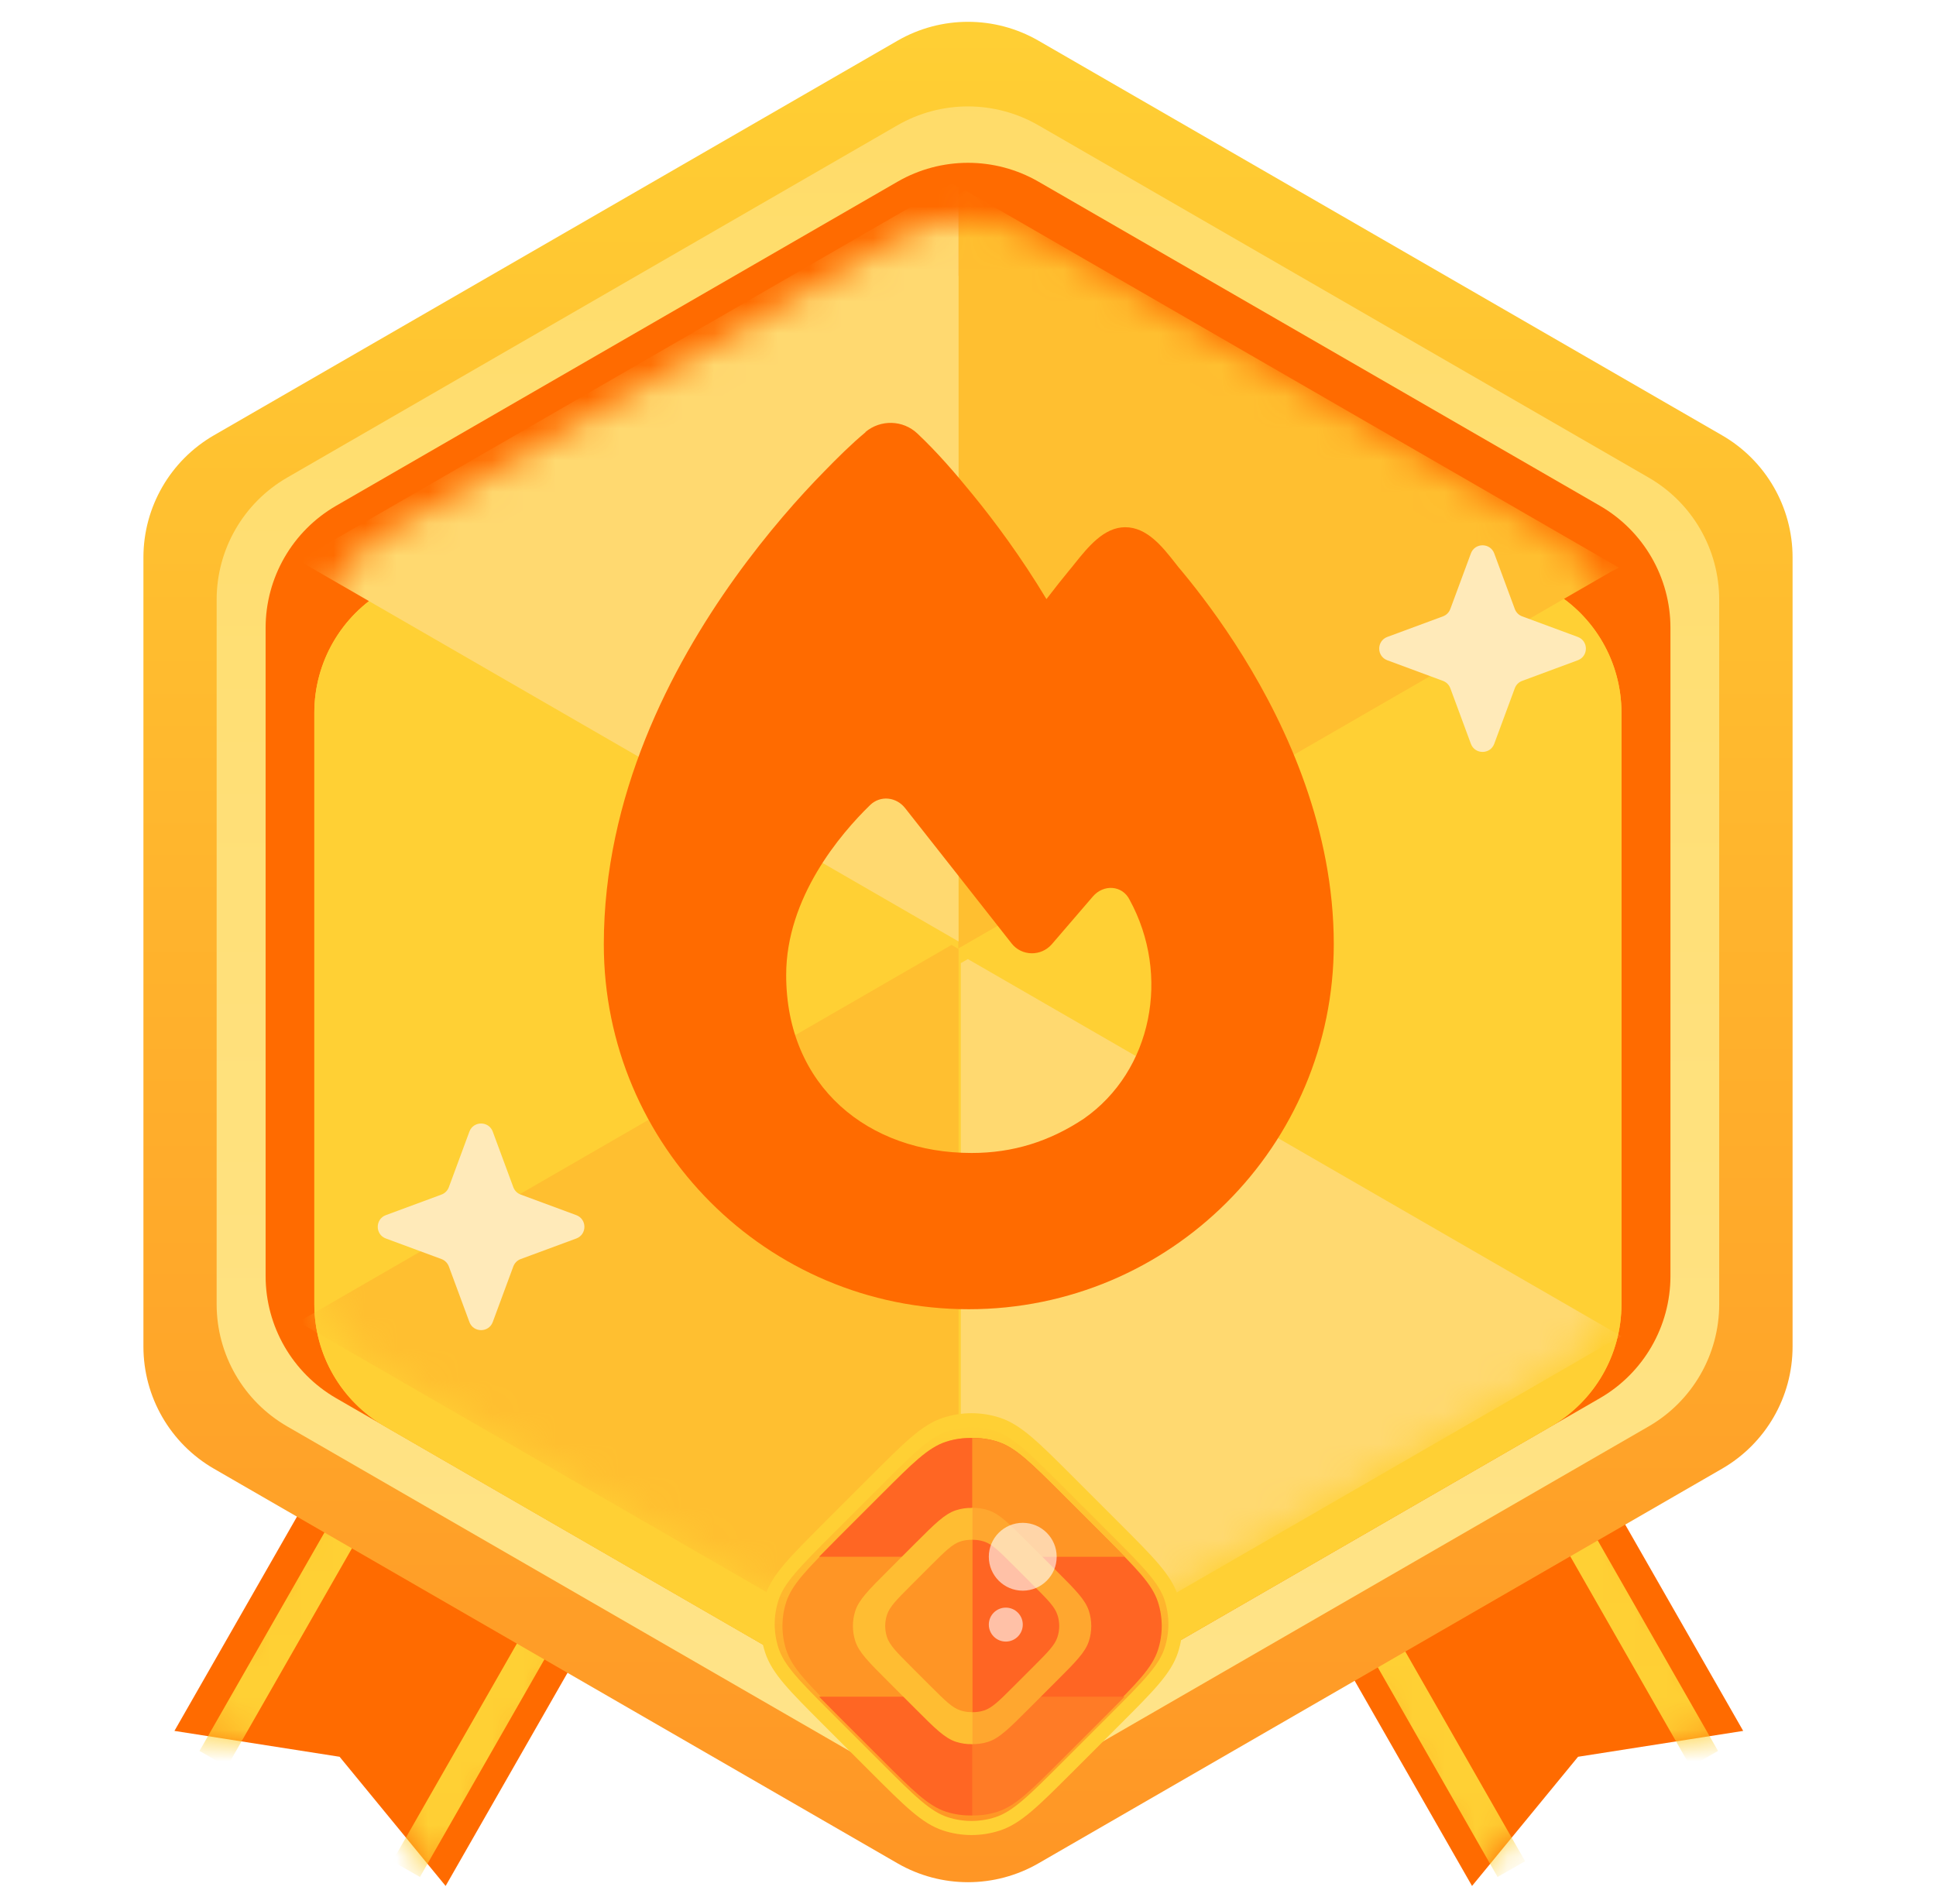 <svg width="61" height="60" viewBox="0 0 61 60" fill="none" xmlns="http://www.w3.org/2000/svg">
<g clip-path="url(#clip0_954_33130)">
<path d="M10.383 46L18.927 50.886L14.041 59.431L10.7 55.36L5.496 54.545L10.383 46Z" fill="#FF6B00"/>
<mask id="mask0_954_33130" style="mask-type:alpha" maskUnits="userSpaceOnUse" x="5" y="46" width="14" height="14">
<path d="M10.383 46L18.927 50.886L14.041 59.431L10.7 55.36L5.496 54.545L10.383 46Z" fill="#FF6B00"/>
</mask>
<g mask="url(#mask0_954_33130)">
<rect x="11.25" y="46.496" width="1" height="10" transform="rotate(29.764 11.25 46.496)" fill="#FFD034"/>
<rect x="17.328" y="49.971" width="1" height="10" transform="rotate(29.764 17.328 49.971)" fill="#FFD034"/>
</g>
<path d="M50.039 46L41.495 50.886L46.381 59.431L49.722 55.36L54.925 54.545L50.039 46Z" fill="#FF6B00"/>
<mask id="mask1_954_33130" style="mask-type:alpha" maskUnits="userSpaceOnUse" x="41" y="46" width="14" height="14">
<path d="M50.039 46L41.495 50.886L46.381 59.431L49.722 55.36L54.925 54.545L50.039 46Z" fill="#FF6B00"/>
</mask>
<g mask="url(#mask1_954_33130)">
<rect width="1" height="10" transform="matrix(-0.868 0.496 0.496 0.868 49.172 46.496)" fill="#FFD034"/>
<rect width="1" height="10" transform="matrix(-0.868 0.496 0.496 0.868 43.094 49.971)" fill="#FFD034"/>
</g>
<path d="M28.278 1.283C29.653 0.489 31.347 0.489 32.722 1.283L54.258 13.717C55.634 14.511 56.481 15.978 56.481 17.566V42.434C56.481 44.022 55.634 45.489 54.258 46.283L32.722 58.717C31.347 59.511 29.653 59.511 28.278 58.717L6.741 46.283C5.366 45.489 4.519 44.022 4.519 42.434V17.566C4.519 15.978 5.366 14.511 6.741 13.717L28.278 1.283Z" fill="url(#paint0_linear_954_33130)"/>
<path d="M28.275 3.949C29.65 3.155 31.345 3.155 32.72 3.949L51.947 15.05C53.322 15.844 54.169 17.311 54.169 18.899V41.1C54.169 42.688 53.322 44.155 51.947 44.949L32.72 56.05C31.345 56.844 29.65 56.844 28.275 56.05L9.048 44.949C7.673 44.155 6.826 42.688 6.826 41.1V18.899C6.826 17.311 7.673 15.844 9.048 15.05L28.275 3.949Z" fill="url(#paint1_linear_954_33130)"/>
<path d="M28.279 5.726C29.654 4.932 31.348 4.932 32.723 5.726L50.41 15.938C51.785 16.732 52.633 18.199 52.633 19.787V40.211C52.633 41.798 51.785 43.266 50.41 44.06L32.723 54.272C31.348 55.065 29.654 55.065 28.279 54.272L10.591 44.06C9.216 43.266 8.369 41.798 8.369 40.211V19.787C8.369 18.199 9.216 16.732 10.591 15.938L28.279 5.726Z" fill="#FF6B00"/>
<g filter="url(#filter0_i_954_33130)">
<path d="M28.274 7.506C29.649 6.712 31.344 6.712 32.719 7.506L48.867 16.828C50.242 17.622 51.089 19.09 51.089 20.677V39.323C51.089 40.911 50.242 42.378 48.867 43.172L32.719 52.495C31.344 53.289 29.649 53.289 28.274 52.495L12.127 43.172C10.752 42.378 9.904 40.911 9.904 39.323V20.677C9.904 19.09 10.752 17.622 12.127 16.828L28.274 7.506Z" fill="#FFD034"/>
</g>
<g filter="url(#filter1_i_954_33130)">
<path d="M28.274 7.506C29.649 6.712 31.344 6.712 32.719 7.506L48.867 16.828C50.242 17.622 51.089 19.09 51.089 20.677V39.323C51.089 40.911 50.242 42.378 48.867 43.172L32.719 52.495C31.344 53.289 29.649 53.289 28.274 52.495L12.127 43.172C10.752 42.378 9.904 40.911 9.904 39.323V20.677C9.904 19.09 10.752 17.622 12.127 16.828L28.274 7.506Z" fill="#FFD034"/>
</g>
<mask id="mask2_954_33130" style="mask-type:alpha" maskUnits="userSpaceOnUse" x="9" y="6" width="43" height="48">
<path d="M28.274 7.506C29.649 6.712 31.344 6.712 32.719 7.506L48.867 16.828C50.242 17.622 51.089 19.09 51.089 20.677V39.323C51.089 40.911 50.242 42.378 48.867 43.172L32.719 52.495C31.344 53.289 29.649 53.289 28.274 52.495L12.127 43.172C10.752 42.378 9.904 40.911 9.904 39.323V20.677C9.904 19.09 10.752 17.622 12.127 16.828L28.274 7.506Z" fill="#FFD034"/>
</mask>
<g mask="url(#mask2_954_33130)">
<path d="M51.01 17.889L50.787 18L30.195 29.889V6.128L30.418 6L51.01 17.889Z" fill="#FFBF30"/>
<path d="M51.088 42.111L50.865 42.223L30.273 54.111V30.351L30.496 30.223L51.088 42.111Z" fill="#FFD970"/>
<path d="M9.389 17.668L9.611 17.779L30.203 29.668V5.907L29.981 5.779L9.389 17.668Z" fill="#FFD970"/>
<path d="M9.389 41.666L9.611 41.777L30.203 53.666V29.905L29.981 29.777L9.389 41.666Z" fill="#FFBF30"/>
</g>
<path d="M26.097 54.192C25.043 53.138 24.515 52.611 24.318 52.003C24.144 51.468 24.144 50.892 24.318 50.357C24.515 49.749 25.043 49.222 26.097 48.168L27.6 46.665C28.654 45.611 29.181 45.084 29.789 44.886C30.324 44.712 30.9 44.712 31.434 44.886C32.042 45.084 32.569 45.611 33.624 46.665L35.127 48.168C36.181 49.222 36.708 49.749 36.906 50.357C37.079 50.892 37.079 51.468 36.906 52.003C36.708 52.611 36.181 53.138 35.127 54.192L33.624 55.695C32.569 56.749 32.042 57.276 31.434 57.474C30.9 57.648 30.324 57.648 29.789 57.474C29.181 57.276 28.654 56.749 27.6 55.695L26.097 54.192Z" fill="url(#paint2_linear_954_33130)" stroke="#FFD034" stroke-width="0.444"/>
<path d="M30.609 45.315C30.889 45.308 31.169 45.346 31.438 45.434C31.998 45.616 32.485 46.102 33.457 47.074L34.843 48.461C35.815 49.434 36.302 49.92 36.484 50.48C36.645 50.974 36.645 51.505 36.484 51.998C36.302 52.559 35.815 53.045 34.843 54.018L33.457 55.403C32.484 56.376 31.998 56.863 31.438 57.045C31.169 57.132 30.889 57.17 30.609 57.162V45.315Z" fill="#FF6523"/>
<path d="M30.648 57.163C30.37 57.171 30.09 57.132 29.821 57.045C29.261 56.863 28.774 56.377 27.802 55.404L26.416 54.018C25.444 53.045 24.957 52.559 24.774 51.998C24.614 51.505 24.614 50.974 24.774 50.48C24.957 49.92 25.444 49.434 26.416 48.461L27.802 47.075C28.774 46.103 29.261 45.616 29.821 45.434C30.09 45.346 30.37 45.309 30.648 45.316L30.648 57.163Z" fill="#FF9525"/>
<path d="M30.617 45.317C30.896 45.31 31.176 45.347 31.444 45.435C32.005 45.617 32.492 46.104 33.464 47.076L34.851 48.462C35.072 48.683 35.267 48.88 35.44 49.058H30.617V45.317Z" fill="#FF9525"/>
<path d="M30.633 45.315C30.354 45.308 30.074 45.346 29.806 45.433C29.245 45.615 28.758 46.102 27.785 47.074L26.399 48.46C26.178 48.682 25.982 48.879 25.809 49.057H30.633V45.315Z" fill="#FF6623"/>
<path d="M30.609 57.208C30.888 57.216 31.168 57.178 31.436 57.091C31.997 56.909 32.484 56.422 33.456 55.449L34.843 54.063C35.065 53.842 35.26 53.645 35.434 53.467H30.609V57.208Z" fill="#FF7B26"/>
<path d="M30.633 57.208C30.354 57.216 30.074 57.178 29.806 57.091C29.245 56.909 28.759 56.422 27.786 55.449L26.399 54.063C26.178 53.842 25.982 53.645 25.809 53.467H30.633V57.208Z" fill="#FF6623"/>
<path d="M30.617 47.517C30.793 47.512 30.969 47.536 31.138 47.591C31.49 47.705 31.796 48.011 32.407 48.622L33.278 49.493C33.889 50.104 34.194 50.41 34.309 50.763C34.409 51.073 34.409 51.407 34.309 51.717C34.194 52.069 33.889 52.375 33.278 52.985L32.407 53.856C31.796 54.468 31.49 54.773 31.138 54.888C30.969 54.943 30.793 54.966 30.617 54.961V47.517Z" fill="#FFA72F"/>
<path d="M30.641 54.962C30.465 54.967 30.289 54.943 30.12 54.888C29.768 54.773 29.462 54.468 28.851 53.856L27.98 52.985C27.369 52.375 27.064 52.069 26.949 51.717C26.849 51.407 26.849 51.073 26.949 50.763C27.064 50.41 27.368 50.104 27.98 49.493L28.851 48.622C29.462 48.011 29.768 47.706 30.12 47.592C30.289 47.537 30.465 47.513 30.641 47.518L30.641 54.962Z" fill="#FFBD32"/>
<path d="M30.625 48.523C30.753 48.52 30.882 48.537 31.005 48.577C31.262 48.661 31.485 48.883 31.931 49.329L32.566 49.965C33.012 50.411 33.236 50.635 33.319 50.892C33.393 51.117 33.393 51.361 33.319 51.587C33.236 51.844 33.012 52.068 32.566 52.514L31.931 53.149C31.485 53.595 31.262 53.818 31.005 53.901C30.882 53.941 30.753 53.958 30.625 53.954V48.523Z" fill="#FF6523"/>
<path d="M30.641 53.953C30.513 53.957 30.384 53.94 30.261 53.899C30.004 53.816 29.781 53.593 29.335 53.148L28.699 52.512C28.253 52.066 28.03 51.843 27.946 51.586C27.873 51.36 27.873 51.116 27.946 50.89C28.03 50.633 28.253 50.409 28.699 49.963L29.335 49.327C29.781 48.882 30.004 48.659 30.261 48.575C30.384 48.535 30.513 48.519 30.641 48.523L30.641 53.953Z" fill="#FF9525"/>
<circle opacity="0.6" cx="32.225" cy="49.057" r="1.069" fill="white"/>
<circle opacity="0.6" cx="31.691" cy="51.195" r="0.535" fill="white"/>
<path d="M46.345 17.44C46.471 17.098 46.954 17.098 47.081 17.44L47.729 19.191C47.769 19.299 47.853 19.384 47.961 19.423L49.712 20.071C50.054 20.198 50.054 20.681 49.712 20.807L47.961 21.456C47.853 21.495 47.769 21.58 47.729 21.687L47.081 23.439C46.954 23.78 46.471 23.78 46.345 23.439L45.697 21.687C45.657 21.58 45.572 21.495 45.465 21.456L43.713 20.807C43.371 20.681 43.371 20.198 43.713 20.071L45.465 19.423C45.572 19.384 45.657 19.299 45.697 19.191L46.345 17.44Z" fill="#FFEAB9"/>
<path d="M14.79 35.66C14.916 35.319 15.4 35.319 15.526 35.66L16.174 37.412C16.214 37.52 16.299 37.604 16.406 37.644L18.158 38.292C18.499 38.419 18.499 38.902 18.158 39.028L16.406 39.676C16.299 39.716 16.214 39.801 16.174 39.908L15.526 41.66C15.4 42.001 14.916 42.001 14.79 41.66L14.142 39.908C14.102 39.801 14.018 39.716 13.91 39.676L12.158 39.028C11.817 38.902 11.817 38.419 12.158 38.292L13.91 37.644C14.018 37.604 14.102 37.52 14.142 37.412L14.79 35.66Z" fill="#FFEAB9"/>
<g filter="url(#filter2_di_954_33130)">
<path d="M27.742 13.09C28.219 12.69 28.923 12.705 29.38 13.136C30.012 13.732 30.576 14.389 31.121 15.057C31.814 15.904 32.646 17.023 33.447 18.354C33.714 18.004 33.96 17.696 34.176 17.434C34.233 17.368 34.289 17.296 34.346 17.224C34.751 16.721 35.254 16.089 35.927 16.089C36.615 16.089 37.098 16.7 37.509 17.224C37.575 17.311 37.642 17.393 37.709 17.47C38.238 18.107 38.941 19.026 39.645 20.161C41.042 22.415 42.5 25.625 42.5 29.23C42.5 35.582 37.349 40.732 30.997 40.732C24.645 40.732 19.5 35.587 19.5 29.235C19.5 24.557 21.61 20.505 23.634 17.681C24.656 16.258 25.672 15.118 26.438 14.338C26.859 13.906 27.285 13.48 27.747 13.095L27.742 13.09ZM31.09 35.808C32.389 35.808 33.539 35.448 34.623 34.729C36.785 33.22 37.365 30.2 36.066 27.828C35.835 27.366 35.244 27.335 34.91 27.725L33.616 29.23C33.277 29.62 32.666 29.61 32.348 29.204C31.46 28.069 29.827 26 28.995 24.942C28.718 24.587 28.214 24.531 27.891 24.844C26.951 25.758 25.246 27.761 25.246 30.2C25.246 33.723 27.845 35.808 31.085 35.808H31.09Z" fill="#FF6B00"/>
</g>
</g>
<defs>
<filter id="filter0_i_954_33130" x="9.906" y="6.91" width="41.18" height="47.958" filterUnits="userSpaceOnUse" color-interpolation-filters="sRGB">
<feFlood flood-opacity="0" result="BackgroundImageFix"/>
<feBlend mode="normal" in="SourceGraphic" in2="BackgroundImageFix" result="shape"/>
<feColorMatrix in="SourceAlpha" type="matrix" values="0 0 0 0 0 0 0 0 0 0 0 0 0 0 0 0 0 0 127 0" result="hardAlpha"/>
<feOffset dy="1.778"/>
<feGaussianBlur stdDeviation="0.889"/>
<feComposite in2="hardAlpha" operator="arithmetic" k2="-1" k3="1"/>
<feColorMatrix type="matrix" values="0 0 0 0 1 0 0 0 0 0.796 0 0 0 0 0.64 0 0 0 0.25 0"/>
<feBlend mode="normal" in2="shape" result="effect1_innerShadow_954_33130"/>
</filter>
<filter id="filter1_i_954_33130" x="9.906" y="6.91" width="41.18" height="47.958" filterUnits="userSpaceOnUse" color-interpolation-filters="sRGB">
<feFlood flood-opacity="0" result="BackgroundImageFix"/>
<feBlend mode="normal" in="SourceGraphic" in2="BackgroundImageFix" result="shape"/>
<feColorMatrix in="SourceAlpha" type="matrix" values="0 0 0 0 0 0 0 0 0 0 0 0 0 0 0 0 0 0 127 0" result="hardAlpha"/>
<feOffset dy="1.778"/>
<feGaussianBlur stdDeviation="0.889"/>
<feComposite in2="hardAlpha" operator="arithmetic" k2="-1" k3="1"/>
<feColorMatrix type="matrix" values="0 0 0 0 1 0 0 0 0 0.796 0 0 0 0 0.64 0 0 0 0.25 0"/>
<feBlend mode="normal" in2="shape" result="effect1_innerShadow_954_33130"/>
</filter>
<filter id="filter2_di_954_33130" x="19.025" y="12.326" width="23.475" height="29.406" filterUnits="userSpaceOnUse" color-interpolation-filters="sRGB">
<feFlood flood-opacity="0" result="BackgroundImageFix"/>
<feColorMatrix in="SourceAlpha" type="matrix" values="0 0 0 0 0 0 0 0 0 0 0 0 0 0 0 0 0 0 127 0" result="hardAlpha"/>
<feOffset dy="1"/>
<feComposite in2="hardAlpha" operator="out"/>
<feColorMatrix type="matrix" values="0 0 0 0 1 0 0 0 0 0.604 0 0 0 0 0.149 0 0 0 1 0"/>
<feBlend mode="normal" in2="BackgroundImageFix" result="effect1_dropShadow_954_33130"/>
<feBlend mode="normal" in="SourceGraphic" in2="effect1_dropShadow_954_33130" result="shape"/>
<feColorMatrix in="SourceAlpha" type="matrix" values="0 0 0 0 0 0 0 0 0 0 0 0 0 0 0 0 0 0 127 0" result="hardAlpha"/>
<feOffset dx="-0.475" dy="-0.475"/>
<feGaussianBlur stdDeviation="0.237"/>
<feComposite in2="hardAlpha" operator="arithmetic" k2="-1" k3="1"/>
<feColorMatrix type="matrix" values="0 0 0 0 0.783 0 0 0 0 0.222 0 0 0 0 0.08 0 0 0 1 0"/>
<feBlend mode="normal" in2="shape" result="effect2_innerShadow_954_33130"/>
</filter>
<linearGradient id="paint0_linear_954_33130" x1="30.5" y1="0" x2="30.5" y2="60" gradientUnits="userSpaceOnUse">
<stop stop-color="#FFD034"/>
<stop offset="1" stop-color="#FF9525"/>
</linearGradient>
<linearGradient id="paint1_linear_954_33130" x1="30.497" y1="2.666" x2="30.497" y2="57.333" gradientUnits="userSpaceOnUse">
<stop stop-color="#FFDC69"/>
<stop offset="1" stop-color="#FFE48A"/>
</linearGradient>
<linearGradient id="paint2_linear_954_33130" x1="30.612" y1="44.756" x2="30.612" y2="57.604" gradientUnits="userSpaceOnUse">
<stop stop-color="#FFD034"/>
<stop offset="1" stop-color="#FF9525"/>
</linearGradient>
<clipPath id="clip0_954_33130">
<rect width="60" height="60" fill="white" transform="translate(0.5)"/>
</clipPath>
</defs>
</svg>
